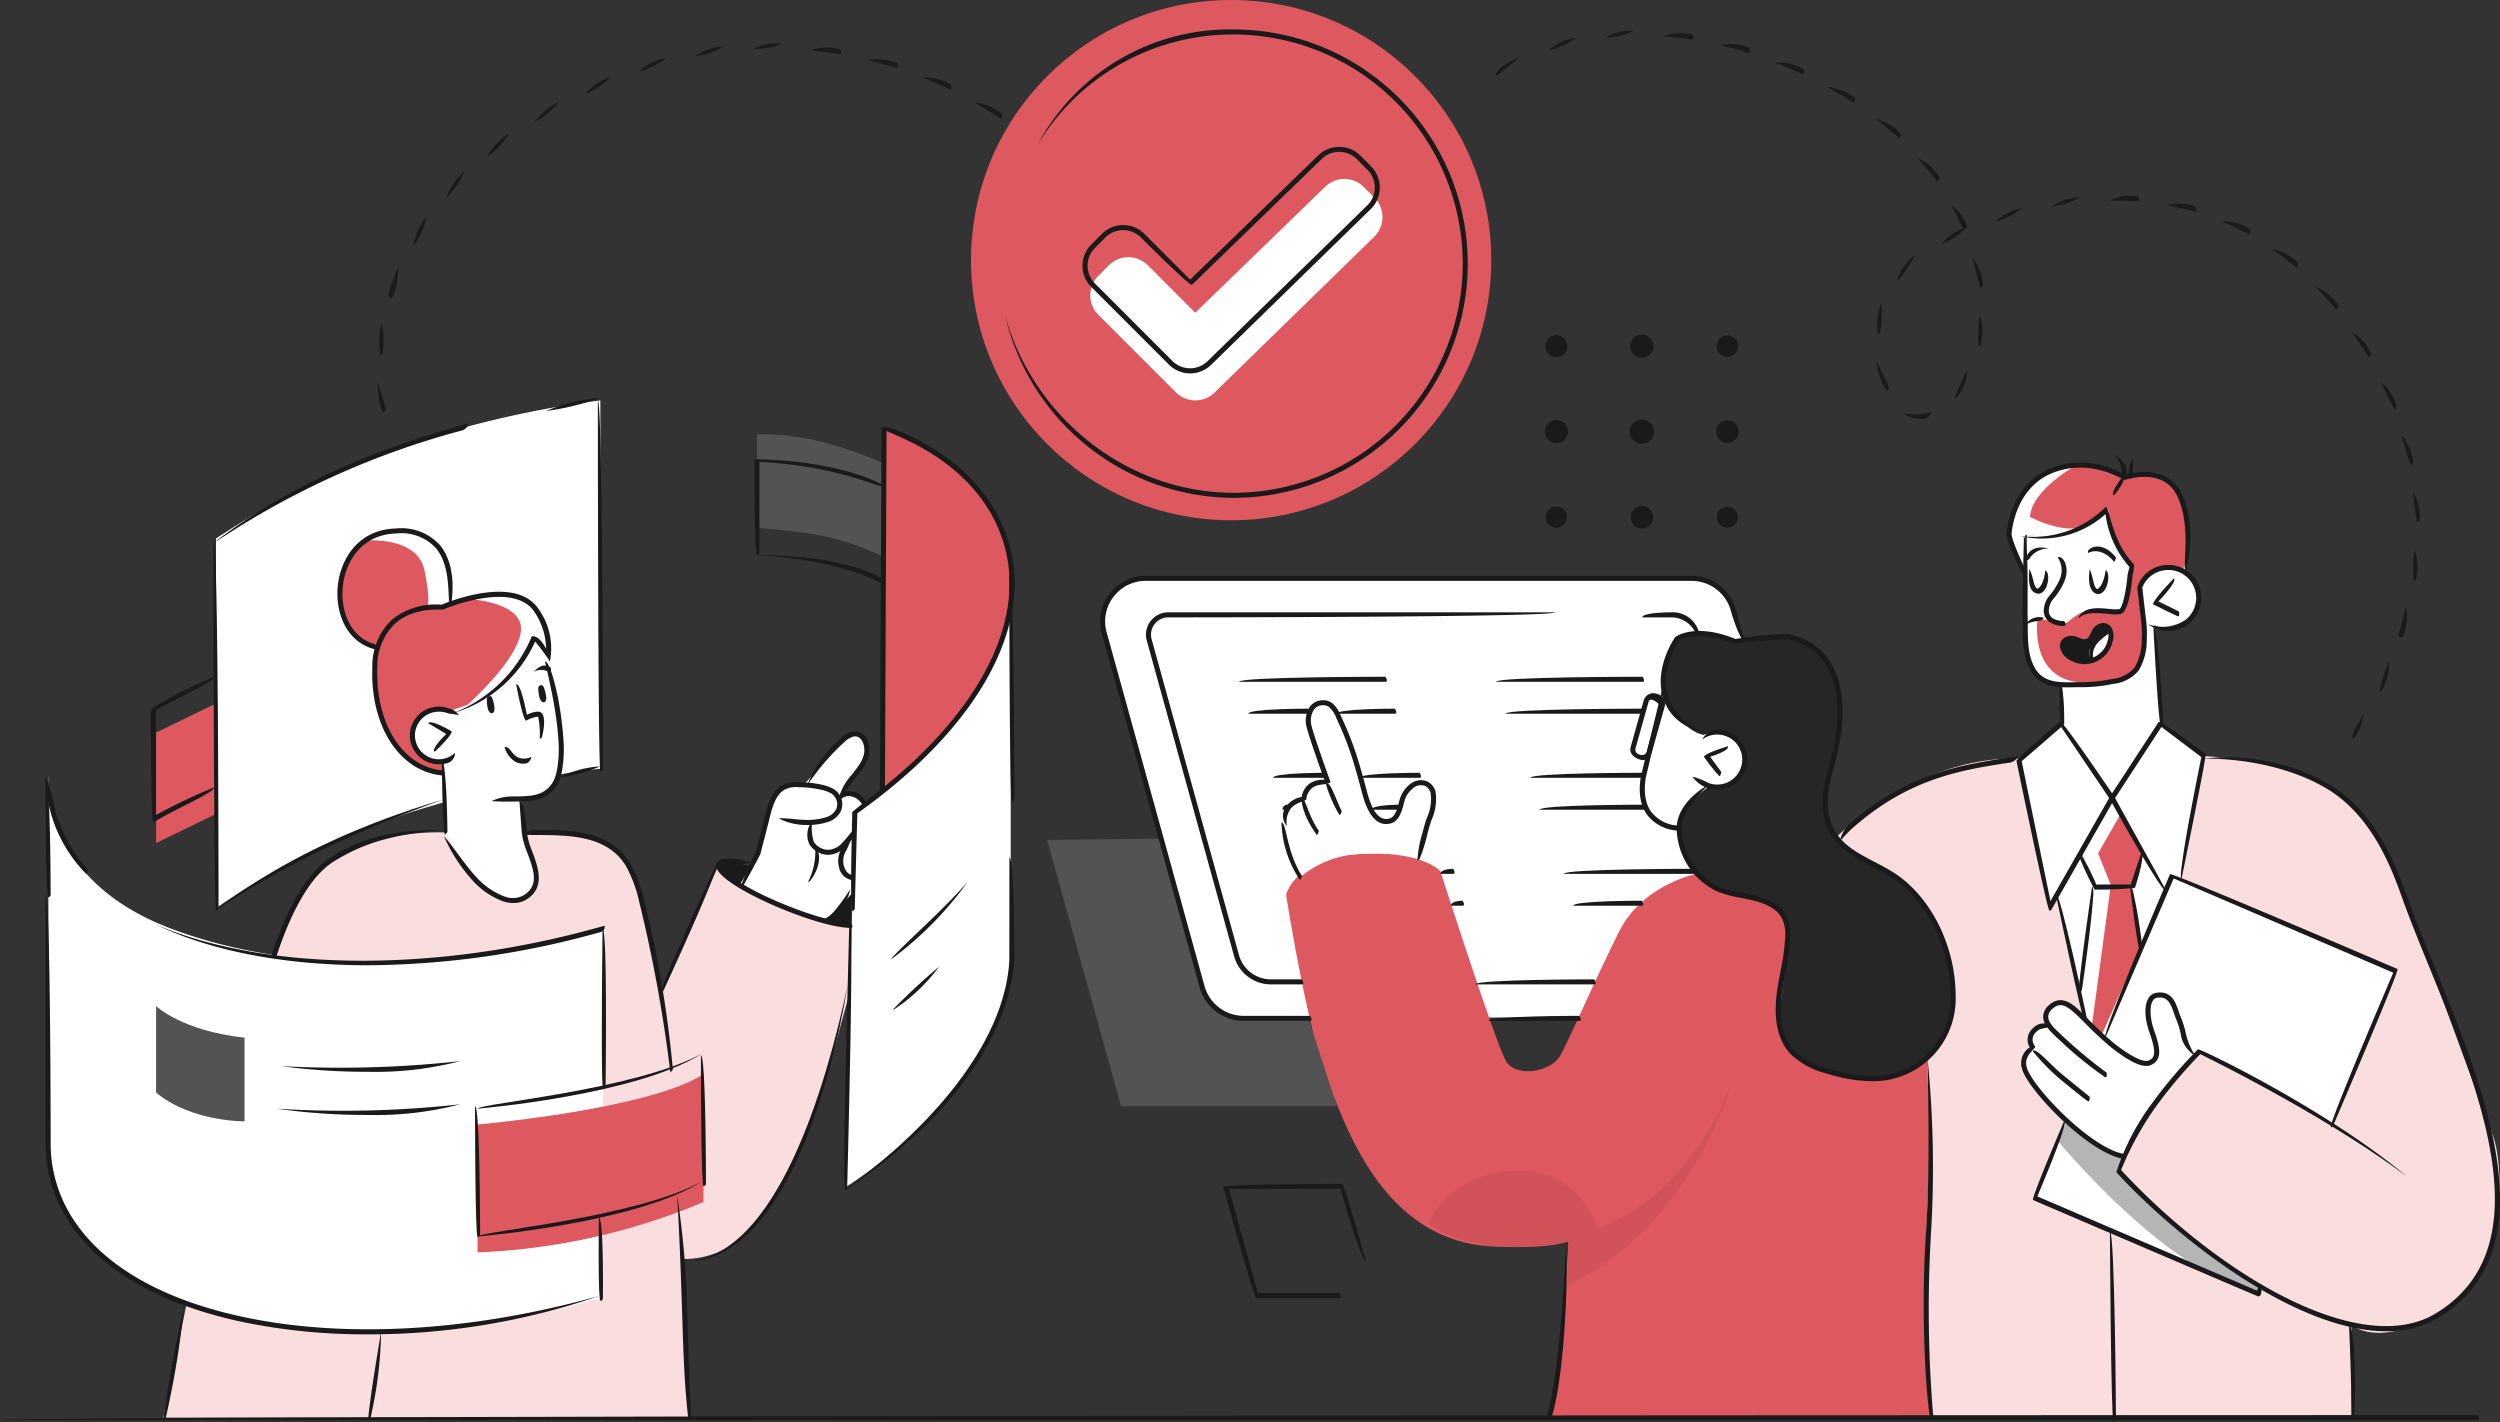 <svg xmlns="http://www.w3.org/2000/svg" width="308.602" height="175.564" viewBox="0 0 308.602 175.564"><rect x="0" y="0" width="308.602" height="175.564" fill="#333333" stroke="none"/><defs><style>.a{fill:#fff;}.b{fill:#de585f;}.c{fill:#f9dddf;}.d{fill:#1a1a1a;}.e{fill:#262626;}.f{fill:#535353;}.g{fill:#d15258;}.h{fill:#b5b5b5;}</style></defs><path class="a" d="M4011.958-248.243s-.958,3.507.131,4.078c0,0,1.368,1.6,1.244,2.672s-.143,2.538-1.373,3.033-2.609,1.3-4.121.434l.347,2.938.636,9.32,5.944,4.52-2.78,14.829-3.338,12.5s-4.333,5.67-4.519,5.871-4.921,2.709-4.921,2.709-8.561-9.633-8.913-10.184-2.81-7.727-2.81-7.979,3.649-17.823,3.649-17.823l4.128-3.551s1.063-.71,1.21-1.522a39.846,39.846,0,0,0,0-4.241,4.438,4.438,0,0,1-3.377-1.42c-1.258-1.533-1.233-5.9-1.233-5.9l.268-11.2,3.979-.038,2.808-.938,2.2-1.385.646-.556,1.74-1.054,4.843,1.054Z" transform="translate(-3741.921 315.18)"/><path class="b" d="M3996.15-229.564s7.272.336,8.846-1.464,1.131-6.182.866-7.315a23.085,23.085,0,0,1-.309-3.46s1.9-3.6,5.3-2a17.141,17.141,0,0,0,.266-7.012c-.739-3.2-3.033-5.648-7.351-4.26a12.722,12.722,0,0,0-6.8-1.557c-3.748.257-7.629,4.629-7.608,8.557,0,0,1.881,4.7,1.853,4.578s.141-4.634.141-4.634a10.6,10.6,0,0,0,4.8-.134,20.372,20.372,0,0,0,5.425-3.066s.31,5.088,3.038,7.1c0,0-.3.942-.323,1.135s-.179,4.082-1.1,4.4-3.938-.4-5.209.356-1.459,1.4-2.335,1.157a13.885,13.885,0,0,0-2.627-.5,2.576,2.576,0,0,0-1.687.529S3990.6-229.191,3996.15-229.564Z" transform="translate(-3741.353 314.112)"/><path class="c" d="M3972.975-219.083s9.7-10.023,22.554-9.728l3.757,18.472,1.083-1.9,3.234,15.5,2.3,2.3,8.57-19.971.836.358,3.085-15.066s7.524.34,12.876,2.521,8.952,6.063,13,17.532,8.29,22.865,9.771,26.8,1.739,17.378-6.363,21.878-11.086,1.457-11.086,1.457v11.479h-51.935Z" transform="translate(-3746.315 322.45)"/><path class="a" d="M3819.467-245.767v45.624a89.529,89.529,0,0,1,25.633-12.335c15.3-4.574,21.813-4.863,21.813-4.863v-45.477a124.328,124.328,0,0,0-24.965,5.861A99.76,99.76,0,0,0,3819.467-245.767Z" transform="translate(-3792.802 312.246)"/><path class="c" d="M3899.359-210.409s-10.388-1.137-16.413-7.223l-7.11,15.354s-2.126-10.015-2.677-12.447-.623-7.239-13.853-7.16l-10.436,0s-12.444-.465-16.683,6.535-4.415,10.542-4.415,10.542l-10.413,41.082-2.895,14.081H3879.3l-.7-19.583a10.989,10.989,0,0,0,9.259-4.847,56.846,56.846,0,0,0,7.774-15.393c1.137-3.613,3.6-12.807,3.6-12.807Z" transform="translate(-3794.317 324.638)"/><path class="a" d="M3982.389-238.352l-1.332-4.5-2.144-2.377-2.109-.7h-68.575l-1.858.56-2.269,2.267-.709,2.1.544,2.658,11.748,42.471.884,1.994,1.509,1.424,1.62.813,42.808-.152,27.372-16.067Z" transform="translate(-3767.387 317.359)"/><path class="a" d="M3975.463-240.455l-1.247-1.528-1.718-.517-62.471.013-1.609.83-.6,1.853,11.116,40.048,1.139,1.506,2.242,1.054h41.766s21.621-16.026,21.621-16.2S3975.463-240.455,3975.463-240.455Z" transform="translate(-3766.047 318.399)"/><path class="b" d="M3971.594-217.4s-6.7,1.3-9.621,7.134-6.1,13.179-7.246,15.273-5.469,2.8-6.715.747-8.106-23.446-8.106-23.446-2.213-2.607-10.1-2.139-8.948,5.042-8.948,5.042,2.533,16.278,5.073,22.792,7.371,20.677,21.5,20.639c0,0,6.057.287,8.289-.7,0,0-1.114,18.421-2.423,21.8h47.151s-.6-16.352-.576-21.314.764-13.527.3-18.667a52.22,52.22,0,0,1,0-9.3l-20.249-19.937Z" transform="translate(-3762.099 325.247)"/><g transform="translate(190.691 41.3)"><path class="d" d="M3946.78-266.288a1.359,1.359,0,0,0,1.358-1.359A1.359,1.359,0,0,0,3946.78-269a1.359,1.359,0,0,0-1.359,1.358A1.359,1.359,0,0,0,3946.78-266.288Z" transform="translate(-3945.351 269.073)"/><path class="d" d="M3954.9-266.2a1.429,1.429,0,0,0,1.428-1.429,1.427,1.427,0,0,0-1.428-1.427,1.427,1.427,0,0,0-1.429,1.427A1.429,1.429,0,0,0,3954.9-266.2Z" transform="translate(-3942.914 269.057)"/><path class="d" d="M3962.975-266.331a1.322,1.322,0,0,0,1.321-1.324,1.322,1.322,0,0,0-1.321-1.322,1.324,1.324,0,0,0-1.325,1.322A1.324,1.324,0,0,0,3962.975-266.331Z" transform="translate(-3940.436 269.081)"/><path class="d" d="M3946.8-258.1a1.428,1.428,0,0,0,1.427-1.429,1.427,1.427,0,0,0-1.427-1.428,1.429,1.429,0,0,0-1.429,1.428A1.429,1.429,0,0,0,3946.8-258.1Z" transform="translate(-3945.367 271.51)"/><path class="d" d="M3954.913-258.012a1.5,1.5,0,0,0,1.5-1.5,1.5,1.5,0,0,0-1.5-1.5,1.5,1.5,0,0,0-1.5,1.5A1.5,1.5,0,0,0,3954.913-258.012Z" transform="translate(-3942.93 271.494)"/><path class="d" d="M3962.991-258.144a1.393,1.393,0,0,0,1.393-1.393,1.393,1.393,0,0,0-1.393-1.393,1.393,1.393,0,0,0-1.394,1.393A1.394,1.394,0,0,0,3962.991-258.144Z" transform="translate(-3940.452 271.518)"/><circle class="d" cx="1.323" cy="1.323" r="1.323" transform="translate(0.106 21.214)"/><ellipse class="d" cx="1.393" cy="1.393" rx="1.393" ry="1.393" transform="translate(10.59 21.144)"/><path class="d" d="M3962.969-250.157a1.3,1.3,0,0,0,1.3-1.3,1.3,1.3,0,0,0-1.3-1.3,1.3,1.3,0,0,0-1.3,1.3A1.3,1.3,0,0,0,3962.969-250.157Z" transform="translate(-3940.43 273.993)"/></g><path class="a" d="M3937.2-215.218l1.527-5.05s1.235-3.339-.494-3.9-2.78,1.374-3.1,2.417-.727,2.772-2.836,1.893c0,0-1.156-.819-2-4.407a55.739,55.739,0,0,0-2.89-8.137s-.845-2.3-2.5-1.682-1.269,2.621-.764,4.139,1.794,5.666,1.794,5.666-2.67-.231-2.827,2.012c0,0-2.277.7-2.413,2.387a15.465,15.465,0,0,0,1.079,5.66c.451.935.847,1.609.847,1.609a12.428,12.428,0,0,1,6.356-2.806A37.487,37.487,0,0,1,3937.2-215.218Z" transform="translate(-3762.155 320.917)"/><path class="a" d="M3842.133-216.308l-.106-8.772s-2.708.861-3.916-2.526,4.487-4,5.059-3.712c0,0,3.6-1.688,5.076-2.6,2.762-1.7,4.908-6.469,4.908-6.469l1.675,2.389,1.49,8.771s.505,5.829-.818,7.219a5.029,5.029,0,0,1-3.884,1.609l.309,4.108s1.045,3.361,1.2,3.937.938,3.314-1.544,4.062-4.551-.779-5.781-2.255A60.4,60.4,0,0,1,3842.133-216.308Z" transform="translate(-3787.207 319.039)"/><path class="a" d="M3869.149-212.78l2.1-3.553s1.208-6.386,1.72-6.862a4.013,4.013,0,0,1,3.82-1.784,4.063,4.063,0,0,0,.591-.4c.071-.1,4.972-5.633,4.972-5.633a2.075,2.075,0,0,1,1.938.257c.848.688.619,2.052.182,2.817s-2.936,4.078-2.936,4.078,2.528.025,2.79,1.162l-1.043,1.1-.323,10.021s-2.468,3-3.689,3.225C3879.265-208.359,3871.321-210.654,3869.149-212.78Z" transform="translate(-3777.757 321.836)"/><path class="b" d="M3856.677-234.976a7.078,7.078,0,0,0-1.647-6.178c-2.558-3.008-10.566-.107-10.566-.107s1.14-3.52-.545-6.3a6.528,6.528,0,0,0-8.657-2.2c-3.307,1.658-4.531,5.928-3.88,8.854s2.664,4.7,4.532,4.777a17.317,17.317,0,0,0,.16,7.791c1.078,4.181,3.713,7.481,8.007,7.78l-.017-1.447s-3.229.486-3.741-2.271a3.416,3.416,0,0,1,2.309-4.062,10.077,10.077,0,0,1,2.122.1,17.679,17.679,0,0,0,3.8-1.5,17.648,17.648,0,0,0,4.344-3.694c.521-.7,2.332-3.73,2.332-3.73A6.778,6.778,0,0,1,3856.677-234.976Z" transform="translate(-3789.245 315.962)"/><path class="e" d="M3956.73-233.354s-.508-4.835,1.549-6.783a10.842,10.842,0,0,1,7.147.354,37.763,37.763,0,0,1,6.42-.616c1.7.193,5.637,2.723,6.168,6.007a20.5,20.5,0,0,1-.237,8.22c-.536,2.092-1.517,5.377-1.164,7.408a7.98,7.98,0,0,0,4.865,5.919,17.552,17.552,0,0,1,7.141,5.43c1.162,1.78,3.5,6.08,3.724,9.348s-.99,8.532-3.928,10.273a12.8,12.8,0,0,1-11.746.986c-4.741-1.926-5.7-4.37-5.808-5.963s1.423-9.509,1.146-11.242a5.447,5.447,0,0,0-4.787-4.232c-2.814-.336-7.115-1.333-7.9-5.052s-1.063-5.682-1.063-5.682Z" transform="translate(-3751.252 318.976)"/><path class="a" d="M3962.483-229.982a4.4,4.4,0,0,1,3.076-.042,3.572,3.572,0,0,1,1.762,4.286,3.506,3.506,0,0,1-4.126,2.06s-3.54,2.37-3.735,4.938c-.193.267-3.208.029-3.975-1.966a7.382,7.382,0,0,1-.559-4.29c.2-.984.327-2.225.327-2.225l-1.144-.237-.455-.817,1.811-6.037.611-.588,1.088.534.314-.49S3959.763-230.44,3962.483-229.982Z" transform="translate(-3752.166 320.701)"/><path class="a" d="M3880.285-212.78l-1.257,46.387s17.885-10.906,20.5-26.618V-237.9a18.207,18.207,0,0,0-2.578-12.525c-3.941-6.3-13.062-9.86-13.062-9.86l-.2,44.8Z" transform="translate(-3774.765 313.012)"/><path class="a" d="M3872.319-208.425l-.584,45.686s-17.556,5.064-32.2,4.067-24.617-4.655-30.025-9.954a19.392,19.392,0,0,1-5.847-11.359l-.1-47.349s-1.2,12.7,15.029,18.916,34.424,3.828,36.086,3.657C3857.859-205.087,3872.319-208.425,3872.319-208.425Z" transform="translate(-3797.624 322.992)"/><path class="b" d="M3844.248-192.76s21.419-1.9,27.882-6.239v15.81a79.728,79.728,0,0,1-27.882,6.211Z" transform="translate(-3785.298 331.572)"/><path class="d" d="M3869.768-216.449l1.25-2.121s-3.553-.9-3.886-.2S3869.768-216.449,3869.768-216.449Z" transform="translate(-3778.375 325.505)"/><path class="d" d="M3880.385-215.988s-2.311,2.835-3.263,3.038a16.5,16.5,0,0,0,3.263.619Z" transform="translate(-3775.343 326.428)"/><path class="a" d="M4028.36-187.036l7.982-18.986L4008.8-217.834l-17.081,39.773,27.3,11.914.753-.865s-10.087-6.087-12.45-9.079a35.865,35.865,0,0,0-5.207-5.239,33.261,33.261,0,0,1,4.931-8.664,61.769,61.769,0,0,1,5.318-6.1Z" transform="translate(-3740.64 325.869)"/><path class="b" d="M4003.948-217.974c-.147.107-1.334,3.613-1.334,3.613l.912,7.8-4.763,10.774-2.105-2.155-.747-3.576,1.944-12.525-1.8-4.246,3.871-6.859Z" transform="translate(-3739.37 323.653)"/><path class="d" d="M3997.875-237.134a3.333,3.333,0,0,1,.83-2.5,4.315,4.315,0,0,1,1.7-.956s-.36-.887-1.127-.831-.689,1.394-1.694,1.649-1.673-.473-2.422-.02-1.024.551-.669,1.162a2.9,2.9,0,0,0,2.106,1.579C3997.642-236.98,3997.875-237.134,3997.875-237.134Z" transform="translate(-3739.846 318.724)"/><circle class="b" cx="32.111" cy="32.111" r="32.111" transform="translate(119.863 0)"/><path class="a" d="M3909.41-273.149a3.4,3.4,0,0,0-4.806,0l-1.311,1.311a3.394,3.394,0,0,0,0,4.8l9.574,9.576a3.4,3.4,0,0,0,4.806,0l19.709-19.23a3.4,3.4,0,0,0,0-4.8l-1.311-1.312a3.4,3.4,0,0,0-4.806,0l-16,15.518Z" transform="translate(-3767.719 305.892)"/><path class="b" d="M3821.373-234.175v13.639l-7.584,3.682v-13.64Z" transform="translate(-3794.521 320.92)"/><path class="f" d="M3886.233-256.072v11.546a32.665,32.665,0,0,0-8.448-2.744c-4.083-.575-7.069-.8-7.069-.8v-11.546a33.039,33.039,0,0,1,9.069,1.217A53.048,53.048,0,0,1,3886.233-256.072Z" transform="translate(-3777.282 313.215)"/><path class="b" d="M3882.8-260.289l-.2,44.8s6.956-4.847,10.421-10.36,5.22-10.4,5.416-12.051.671-7.917-2.03-11.586S3892.585-255.5,3882.8-260.289Z" transform="translate(-3773.681 313.012)"/><path class="g" d="M3967.94-198.549s-4.691,17.956-20.444,25.517l.15-5.489s6.927-2.3,11.31-6.2A34.835,34.835,0,0,0,3967.94-198.549Z" transform="translate(-3754.031 331.709)"/><path class="h" d="M3999.991-197.783s-1.676.287-3.372.616l-2.617,6.1s9.526,11.547,18.813,16.448l5.506,2.4.753-.865s-10.086-6.087-12.45-9.079a35.851,35.851,0,0,0-5.207-5.239,31.406,31.406,0,0,1,2.7-5.45Z" transform="translate(-3739.948 331.941)"/><path class="a" d="M4011.717-198.8s-1.136-2.65-1.453-3.674-.985-4.1-2.441-3.938-2.008,1.575-1.614,3.033,1.653,4.8.2,5.12-3.775-1.2-5.412-2.649-5.729-4.655-5.729-4.655-1.3.49-1.619,1.2a2.171,2.171,0,0,0,.262,1.672,1.64,1.64,0,0,0-1.646.374c-.585.711-.824,1.945-.448,2.372,0,0-1.956,1.378-.692,3.128a32.477,32.477,0,0,0,5.361,6.041c2.284,1.89,3.865,3.535,6.677,4.208,0,0,2.38-4.681,3.6-6.375S4011.717-198.8,4011.717-198.8Z" transform="translate(-3740.949 329.327)"/><path class="f" d="M3912.288-221.3l4.967,17.954.884,1.994,2.113,1.728,1.016.51,9.19-.032,3.515,10.887h-26.628l-9.131-32.881Z" transform="translate(-3768.956 324.82)"/><path class="a" d="M3840.909-245.521c.887,4.431.237,4.608.237,4.608h1.832l.756-.387c.12-.4,1.021-3.657-.558-6.263a6.528,6.528,0,0,0-8.657-2.2,6.364,6.364,0,0,0-.849.522C3834.846-249.316,3840.133-249.4,3840.909-245.521Z" transform="translate(-3788.501 315.962)"/><path class="a" d="M3843.45-243.881c1.368.1,6.621.709,6.442,3.819-.207,3.568-6.561,9.2-6.581,9.216a14.536,14.536,0,0,0,1.578-.749,17.65,17.65,0,0,0,4.344-3.694c.521-.7,2.332-3.73,2.332-3.73a6.766,6.766,0,0,1,1.448,2.177,7.079,7.079,0,0,0-1.647-6.178C3849.765-244.9,3846.023-244.469,3843.45-243.881Z" transform="translate(-3785.581 317.828)"/><path class="a" d="M3999.611-240.788s-3.68,1.35-2.384,3.32a3.184,3.184,0,0,0,1.75-1.044A3.8,3.8,0,0,0,3999.611-240.788Z" transform="translate(-3739.055 318.917)"/><path class="a" d="M3991.354-248.129a10.6,10.6,0,0,0,4.8-.134,10.577,10.577,0,0,0,1.863-.771c-2.256.723-6.091-1.274-6.091-1.274.258-3.2,5.057-6,5.679-6.345-.207,0-.417.009-.632.023-3.748.257-7.629,4.629-7.608,8.557,0,0,1.881,4.7,1.853,4.578S3991.354-248.129,3991.354-248.129Z" transform="translate(-3741.353 314.113)"/><path class="a" d="M3999.076-234.289c-7.873.5-6.656-7.8-6.656-7.8s-.356.053-.834.138a2.7,2.7,0,0,0-.709.386s-.727,7.962,4.823,7.589a34.137,34.137,0,0,0,5.53-.236A6.121,6.121,0,0,0,3999.076-234.289Z" transform="translate(-3740.903 318.524)"/><path class="a" d="M4001.056-223.076l-2.733,4.763,1.573,3.913-2.341,17.386-.595-.544-.934-3.962,1.87-12.644-1.552-4.149,3.713-6.843Z" transform="translate(-3739.335 323.652)"/><path class="g" d="M3955.424-182.392s-2.176-7.82-10.446-7.435-10.692,6.527-10.692,6.527,3.87,2.9,10.84,2.9S3955.424-182.392,3955.424-182.392Z" transform="translate(-3758.031 334.346)"/><g transform="translate(91.392 90.271)"><g transform="translate(0 6.276)"><path class="d" d="M3869.149-213.555a25.937,25.937,0,0,1,1.887-4.41l1.037-4.04c.042-.193.089-.4.141-.6.343-1.351.808-2.856,2-3.61a3.9,3.9,0,0,1,2.129-.436,13.933,13.933,0,0,1,2.8.307,5.2,5.2,0,0,1,1.312.434,2.2,2.2,0,0,1,1.127,2.78,2.655,2.655,0,0,1-1.579,1.381,8.041,8.041,0,0,1-2.488.387,7.565,7.565,0,0,1-3.648-.814c1.229-.064,2.324.192,3.46.192a7.765,7.765,0,0,0,2.459-.349,2.086,2.086,0,0,0,1.225-1.044,1.585,1.585,0,0,0-.845-1.98,4.556,4.556,0,0,0-1.154-.377,13.348,13.348,0,0,0-2.676-.293,3.026,3.026,0,0,0-1.794.341c-1,.629-1.415,2-1.728,3.235-.051.2-.1.393-.141.591l-1.065,4.12c-.091.19-1.628,3.1-2.2,4.035A.311.311,0,0,1,3869.149-213.555Z" transform="translate(-3869.149 226.651)"/></g><g transform="translate(12.07 12.565)"><path class="d" d="M3880.251-216a1.959,1.959,0,0,1-1.726-1.578,3.063,3.063,0,0,1,.187-2.115,7.879,7.879,0,0,1,1.415-2.128,6.6,6.6,0,0,1-.843,2.374,2.44,2.44,0,0,0-.162,1.682c.227.728.586,1.08,1.164,1.143C3880.543-216.123,3880.408-216,3880.251-216Z" transform="translate(-3878.413 221.824)"/></g><g transform="translate(8.235)"><path class="d" d="M3879.4-223.267a7.032,7.032,0,0,1,1.516-2.758c1.068-1.335,1.9-2.376,1.54-3.765-.148-.575-.577-1.188-1.277-1.024a2.581,2.581,0,0,0-1.061.636,28.915,28.915,0,0,0-4.648,5.422,14.275,14.275,0,0,1,4.242-5.9,3.192,3.192,0,0,1,1.328-.769,1.728,1.728,0,0,1,2.022,1.475c.435,1.691-.579,2.959-1.471,4.078-.776.977-1.364,1.725-1.944,2.478A.307.307,0,0,1,3879.4-223.267Z" transform="translate(-3875.47 231.468)"/></g><g transform="translate(12.366 7.393)"><path class="d" d="M3881.5-223.861c-.478-.784-.821-1.1-1.408-1.248a1.327,1.327,0,0,0-1.448.37c-.082-.975.685-1.2,1.6-.973a2.027,2.027,0,0,1,1.555,1.444C3881.566-223.866,3881.533-223.861,3881.5-223.861Z" transform="translate(-3878.64 225.794)"/></g><g transform="translate(8.259 11.042)"><path class="d" d="M3878.156-218.785a2.78,2.78,0,0,1-2.4-1.292,2.73,2.73,0,0,1,.37-2.916,5.393,5.393,0,0,0,.176,2.613,2.137,2.137,0,0,0,1.855.971,2.4,2.4,0,0,0,1.584-.795,11.707,11.707,0,0,0,.811-.915c.154-.189.314-.383.5-.6.285.62.129.809-.021.993a12.372,12.372,0,0,1-.854.96,2.993,2.993,0,0,1-2,.977Z" transform="translate(-3875.489 222.993)"/></g><g transform="translate(8.353 14.6)"><path class="d" d="M3875.56-216.264a8.319,8.319,0,0,0,.9-4c.631.027.8,2.044-.658,3.881A.314.314,0,0,1,3875.56-216.264Z" transform="translate(-3875.56 220.262)"/></g></g><g transform="translate(261.24 93.491)"><path class="d" d="M4032.806-158.154c-10.919,0-25.378-11.052-33.287-19.628a29.37,29.37,0,0,1,4.625-8.808,57.907,57.907,0,0,1,5.456-6.377c.5.02,16,7.487,25.841,15.764-9.582-7.244-23.732-14.266-25.564-15.162a60.244,60.244,0,0,0-5.232,6.149,38.391,38.391,0,0,0-4.536,8.156c11.9,12.83,29.5,23.374,38.863,17.687,13.31-8.079,5.473-27.3-.821-42.743-1.1-2.69-2.133-5.232-3.011-7.6q-.14-.379-.3-.834c-1.269-3.531-3.629-10.1-9.222-13.512-3.948-2.408-9.508-3.787-15.258-3.787a25.443,25.443,0,0,1,15.583,3.254c5.779,3.522,8.188,10.23,9.483,13.833l.3.829c.875,2.358,1.91,4.893,3,7.58,6.385,15.664,14.331,35.157.564,43.512A12.267,12.267,0,0,1,4032.806-158.154Z" transform="translate(-3999.518 228.997)"/></g><g transform="translate(249.494 122.512)"><g transform="translate(0 3.816)"><path class="d" d="M4003.217-187.046c-4.375-.675-11.827-8.463-12.6-11.1a2.319,2.319,0,0,1,.943-2.692,1.834,1.834,0,0,1,.312-2.279,2.188,2.188,0,0,1,.8-.569,1.9,1.9,0,0,1,1.668.218,11.433,11.433,0,0,1-1.44.362,1.608,1.608,0,0,0-.579.416,1.22,1.22,0,0,0-.07,1.75c-.167.513-1.479,1.122-1.042,2.619.724,2.465,8,10.027,12.051,10.656C4003.5-187.156,4003.369-187.046,4003.217-187.046Z" transform="translate(-3990.502 203.793)"/></g><g transform="translate(2.714)"><path class="d" d="M4000.259-196.242a47.3,47.3,0,0,1-5.625-4.578c-1.083-1-2.048-1.887-2.049-2.905a1.931,1.931,0,0,1,.706-1.423c1.581-1.46,3.084-.018,3.977.844.183.173.448.442.768.76a44.941,44.941,0,0,0,3.383,3.166c.812.619,3.278,2.492,4.25,2.034.7-.334.917-.972.055-3.393-.623-1.741-.679-3.37-.152-4.256a1.368,1.368,0,0,1,.981-.691c1.892-.291,2.37,1.153,2.767,2.311.091.267.179.526.282.761a11.607,11.607,0,0,1,.552,1.739,7.981,7.981,0,0,0,1.242,2.98,3.76,3.76,0,0,1-1.845-2.822,11.174,11.174,0,0,0-.52-1.647c-.11-.249-.206-.525-.3-.808-.448-1.316-.844-2.094-2.08-1.9a.745.745,0,0,0-.543.393c-.421.707-.339,2.206.206,3.727.767,2.161.952,3.535-.378,4.165-1.171.554-3.128-.753-4.893-2.1a44.625,44.625,0,0,1-3.446-3.221c-.315-.314-.58-.578-.759-.75-1.308-1.26-2.147-1.73-3.122-.836a1.322,1.322,0,0,0-.505.964c0,.745.849,1.523,1.466,2.09a57.823,57.823,0,0,0,5.752,4.819C4000.465-196.294,4000.363-196.242,4000.259-196.242Z" transform="translate(-3992.585 206.722)"/></g><g transform="translate(1.423 7.161)"><path class="d" d="M3998.446-194.948c-.2-.069-1.818-1.378-3.628-2.864a28.811,28.811,0,0,1-3.223-3.326c.354-.552,2.149,1.643,3.618,2.844,1.811,1.483,3.427,2.791,3.43,2.792C3998.626-194.987,3998.537-194.948,3998.446-194.948Z" transform="translate(-3991.594 201.225)"/></g></g><g transform="translate(88.417 105.969)"><path class="d" d="M3883.49-210.847c-1.725,0-4.742-.819-8.282-2.246-3.149-1.268-8.935-4.087-8.294-5.68.277-.688,1.1-.657,1.58-.64a7.347,7.347,0,0,1,2.6.535,7.18,7.18,0,0,1-2.583.09c-.5-.021-.914-.012-1.018.246-.2.487,2.43,2.649,7.947,4.87,3.419,1.377,6.425,2.2,8.049,2.2C3883.8-210.987,3883.663-210.847,3883.49-210.847Z" transform="translate(-3866.865 219.42)"/></g><g transform="translate(158.188 86.429)"><g transform="translate(0.186)"><path class="d" d="M3937.154-214.667a14.1,14.1,0,0,1,.591-3.251c.188-.715.366-1.389.53-1.851a5.694,5.694,0,0,0,.515-3.192,1.371,1.371,0,0,0-.667-.852,1.429,1.429,0,0,0-1.359.154,3.176,3.176,0,0,0-1.027,1.206,4.257,4.257,0,0,0-.271.833c-.24.915-.567,2.169-1.657,2.43-1.573.373-2.737-.9-3.489-3.777-.306-1.191-.593-2.223-.87-3.158a39.3,39.3,0,0,0-2.3-6.067,3.41,3.41,0,0,0-.908-1.378,1.249,1.249,0,0,0-.815-.219,1.34,1.34,0,0,0-1.052.554,2.515,2.515,0,0,0-.281,2.025c.382,1.53,2.317,6.846,2.335,6.9-.377.406-1.417.151-2.185.668a2.036,2.036,0,0,0-.8,1.492c-.3.27-1.273.347-1.9,1.09a2.822,2.822,0,0,0-.507,2.191,1.957,1.957,0,0,1,.035-2.6,3.111,3.111,0,0,1,1.792-1,2.52,2.52,0,0,1,1.037-1.691,2.875,2.875,0,0,1,1.765-.421c-.49-1.365-1.853-5.176-2.178-6.476a3.131,3.131,0,0,1,.383-2.544,1.966,1.966,0,0,1,1.519-.806,1.849,1.849,0,0,1,1.222.337,3.488,3.488,0,0,1,1.011,1.419,40.771,40.771,0,0,1,2.425,6.351c.281.942.569,1.983.881,3.18.643,2.488,1.554,3.617,2.738,3.326.726-.172.988-1.176,1.2-1.982a4.514,4.514,0,0,1,.327-.977,3.77,3.77,0,0,1,1.236-1.428,2.038,2.038,0,0,1,1.97-.189,1.968,1.968,0,0,1,.99,1.238,6.189,6.189,0,0,1-.513,3.549c-.167.465-.341,1.127-.526,1.828a19.437,19.437,0,0,1-.913,2.914A.316.316,0,0,1,3937.154-214.667Z" transform="translate(-3920.562 234.417)"/></g><g transform="translate(2.46 12.116)"><path class="d" d="M3924.2-220.6c-1.917-2.646-1.9-4.44-1.9-4.514.623.027.616,1.7,2.156,4.03C3924.322-220.621,3924.263-220.6,3924.2-220.6Z" transform="translate(-3922.307 225.118)"/></g><g transform="translate(5.45 10.254)"><path class="d" d="M3926.314-222.609a17.18,17.18,0,0,1-1.712-3.935c.622-.064.778.786,1.995,3.5C3926.4-222.616,3926.356-222.609,3926.314-222.609Z" transform="translate(-3924.602 226.547)"/></g><g transform="translate(0 15.081)"><path class="d" d="M3922.687-215.731a13.472,13.472,0,0,1-2.268-7.111c.623.039.623,3.653,2.53,6.63C3922.8-215.747,3922.745-215.731,3922.687-215.731Z" transform="translate(-3920.419 222.842)"/></g></g><g transform="translate(254.286 76.909)"><path class="d" d="M3997.211-236.655a3.5,3.5,0,0,1-1.849-.526,2.284,2.284,0,0,1-1.175-1.553,1.219,1.219,0,0,1,.471-1.13,1.762,1.762,0,0,1,1.695-.117c.783.317.868.281,1.068.2s.288-.113.645-.876a1.762,1.762,0,0,1,1.322-1.067,1.243,1.243,0,0,1,1.114.508,2.175,2.175,0,0,1,.155,1.853,3.627,3.627,0,0,1-2.11,2.448A3.625,3.625,0,0,1,3997.211-236.655Zm-1.645-2.862a.893.893,0,0,0-.535.155.593.593,0,0,0-.222.573,1.715,1.715,0,0,0,.879,1.076,2.92,2.92,0,0,0,2.629.221,3,3,0,0,0,1.739-2.035,1.64,1.64,0,0,0-.047-1.3.588.588,0,0,0-.554-.27,1.162,1.162,0,0,0-.827.711c-.421.9-.6,1.044-.979,1.191s-.606.171-1.531-.206A1.5,1.5,0,0,0,3995.566-239.517Z" transform="translate(-3994.181 241.725)"/><g transform="translate(3.62 0.918)"><path class="d" d="M3997.175-236.967c-.89-2.555,1.181-3.747,2.356-4.053.043.633-2.636,1.367-2.052,3.664C3997.228-236.971,3997.2-236.967,3997.175-236.967Z" transform="translate(-3996.959 241.02)"/></g></g><g transform="translate(250.456 70.234)"><path class="d" d="M3992.37-243.792c-.542-.072-1.049-.414-1.12-1.705a7.462,7.462,0,0,1,.058-1.351c.485.991.523,2.357,1.023,2.429.619-.384.864-1.575.924-2.251.6.262.424,2.087-.326,2.676A.888.888,0,0,1,3992.37-243.792Z" transform="translate(-3991.24 246.848)"/></g><g transform="translate(257.868 70.26)"><path class="d" d="M3998.023-243.746c-1.457-.241-1.055-2.793-1.006-3.082.463,1,.466,2.369.963,2.455.629-.375.915-1.618,1-2.327.594.284.356,2.186-.418,2.766A.883.883,0,0,1,3998.023-243.746Z" transform="translate(-3996.93 246.828)"/></g><g transform="translate(60.666 81.641)"><path class="d" d="M3847.424-220.781c-.587,0-1.218-.013-1.859-.059a6.091,6.091,0,0,1,2.887-.576c1.735-.031,3.068-.055,4.088-1.016a3.5,3.5,0,0,0,.78-1.094,6.716,6.716,0,0,0,.434-1.833,14.235,14.235,0,0,0,.115-2.324,37.485,37.485,0,0,0-.453-4.31c-.3-2.075-1.231-6.059-1.242-6.1.646.022,1.554,3.908,1.808,5.661a40.452,40.452,0,0,1,.51,4.732,14.548,14.548,0,0,1-.12,2.427,7.229,7.229,0,0,1-.485,2.006,4.121,4.121,0,0,1-.92,1.288c-1.2,1.127-2.712,1.154-4.178,1.18C3848.14-220.785,3847.791-220.781,3847.424-220.781Z" transform="translate(-3845.565 238.093)"/></g><path class="d" d="M3845.386-234.788c.242-.07.421.014.607.894.207.982-.029,1.19-.252,1.21s-.487-.259-.566-.968S3845.07-234.7,3845.386-234.788Z" transform="translate(-3785.032 320.729)"/><path class="d" d="M3850.247-235.82c.24-.078.422,0,.637.874.24.975.012,1.188-.211,1.217s-.494-.241-.6-.948S3849.935-235.715,3850.247-235.82Z" transform="translate(-3783.556 320.415)"/><g transform="translate(65.902 82.153)"><path class="d" d="M3851.518-236.844a1.876,1.876,0,0,0-1.934-.085c.969-1.06,1.6-.821,2.1-.487C3851.718-236.9,3851.619-236.844,3851.518-236.844Z" transform="translate(-3849.584 237.7)"/></g><g transform="translate(50.592 87.222)"><path class="d" d="M3841.4-226.686a3.573,3.573,0,0,1-3.481-2.8,3.544,3.544,0,0,1,.485-2.683,3.533,3.533,0,0,1,2.241-1.554,3.536,3.536,0,0,1,2.026.152,1.892,1.892,0,0,1,1.2.805c-.939-.16-1.265-.186-1.269-.186a3.182,3.182,0,0,0-1.821-.162,2.911,2.911,0,0,0-1.849,1.282,2.906,2.906,0,0,0-.4,2.211,2.947,2.947,0,0,0,3.5,2.247,2.948,2.948,0,0,0,1.387-.731,1.358,1.358,0,0,1-1.257,1.339A3.577,3.577,0,0,1,3841.4-226.686Z" transform="translate(-3837.832 233.809)"/></g><g transform="translate(52.849 89.16)"><path class="d" d="M3840.3-228.719c-.213-.537,1.5-2.158,1.5-2.158l-2.23-1.333c.317-.534,2.9,1.008,2.9,1.008.055.492-1.957,2.4-1.957,2.4A.3.3,0,0,1,3840.3-228.719Z" transform="translate(-3839.565 232.321)"/></g><g transform="translate(54.784 98.653)"><path class="d" d="M3849.629-212.218a4.135,4.135,0,0,1-1.281-.214,9.693,9.693,0,0,1-3.924-2.771,20.218,20.218,0,0,1-3.374-5.3c1.468,1.751,2.568,3.481,3.836,4.887a9.139,9.139,0,0,0,3.657,2.594,2.827,2.827,0,0,0,2.312-.124c2.013-1.18,1.3-3.133.533-5.2a10.125,10.125,0,0,1-.715-2.564s-.013-.163-.309-4.12c.621-.046.922,3.972.932,4.067a9.707,9.707,0,0,0,.676,2.4c.74,2.009,1.66,4.512-.8,5.954A3.04,3.04,0,0,1,3849.629-212.218Z" transform="translate(-3841.05 225.035)"/></g><g transform="translate(54.535 93.961)"><path class="d" d="M3841.25-219.555c-.312-.307-.391-9.081-.391-9.081.622-.007.7,8.767.7,8.767Z" transform="translate(-3840.859 228.636)"/></g><g transform="translate(83.575 147.456)"><path class="d" d="M3864.556-159.731c-.484-4.1-.6-7.872-.724-11.521-.168-5.3-.343-10.776-.683-16.324a115.554,115.554,0,0,1,1.308,16.3c.116,3.648.235,7.42.41,11.215A3.671,3.671,0,0,1,3864.556-159.731Z" transform="translate(-3863.149 187.576)"/></g><g transform="translate(64.713 102.448)"><path class="d" d="M3866.708-192.183a178.2,178.2,0,0,0-3.829-21,17.043,17.043,0,0,0-1.593-4.379c-2.273-3.9-7.012-3.919-11.194-3.935-.483,0-.958-.005-1.42-.012a1.494,1.494,0,0,1,1.424-.614c4.35.017,9.278.038,11.728,4.247a17.582,17.582,0,0,1,1.661,4.536,135.536,135.536,0,0,1,3.533,20.814C3866.726-192.184,3866.718-192.183,3866.708-192.183Z" transform="translate(-3848.671 222.122)"/></g><g transform="translate(63.712 84.451)"><path class="d" d="M3850.81-229.219a9.882,9.882,0,0,0-.19-2.7,3.5,3.5,0,0,0-1.483.5c-.451-.22-1.234-4.512-1.234-4.512.614-.112,1.322,3.773,1.322,3.773.606-.281,1.391-.547,1.775-.257.615.476.284,2.225.114,2.956A.313.313,0,0,1,3850.81-229.219Z" transform="translate(-3847.903 235.936)"/></g><g transform="translate(33.555 102.438)"><path class="d" d="M3825.066-206.391c-.262-.069-.35-.246-.3-.41,2.065-6.234,4.556-10.277,7.4-12.015,3.359-2.047,6.8-3.314,13.578-3.314-6.63.624-9.986,1.857-13.252,3.847-2.72,1.658-5.123,5.588-7.139,11.679A.313.313,0,0,1,3825.066-206.391Z" transform="translate(-3824.756 222.13)"/></g><g transform="translate(20.148 161.104)"><path class="d" d="M3814.465-162.9c.683-5.207,1.656-9.859,2.589-14.2a111.322,111.322,0,0,1-2.284,13.947A.311.311,0,0,1,3814.465-162.9Z" transform="translate(-3814.465 177.1)"/></g><g transform="translate(45.423 164.343)"><path class="d" d="M3833.865-163.656c.4-3.789,1.016-7.151,1.616-10.958a49.724,49.724,0,0,1-1.31,10.709A.312.312,0,0,1,3833.865-163.656Z" transform="translate(-3833.865 174.614)"/></g><g transform="translate(45.949 73.047)"><path class="d" d="M3842.873-222.019c-5.26-.5-8.86-6.113-8.59-13.344a7.846,7.846,0,0,1,2.5-5.959,8.641,8.641,0,0,1,6.041-1.767c.943-.4,9.2-3.722,12.008.577a8.326,8.326,0,0,1,1.367,6.428,25.355,25.355,0,0,0-1.821-2.458,16.028,16.028,0,0,1-10.2,8.855,17.173,17.173,0,0,0,9.788-9.5c.528-.111,1.234.451,1.766,1.543a8.386,8.386,0,0,0-1.423-4.527c-2.629-4.026-11.229-.35-11.314-.314-.194.022-3.5-.34-5.812,1.64a7.264,7.264,0,0,0-2.281,5.506c-.258,6.889,3.106,12.23,8,12.7C3843.168-222.138,3843.032-222.019,3842.873-222.019Z" transform="translate(-3834.269 244.689)"/></g><g transform="translate(227.152 93.331)"><path class="d" d="M3973.354-218.772a3.927,3.927,0,0,1,1.51-2.267c6.936-5.967,13.374-6.967,19.052-7.853.489-.076.974-.151,1.449-.228a1.555,1.555,0,0,1-1.354.846c-5.6.872-11.94,1.859-18.741,7.708a12.2,12.2,0,0,0-1.673,1.678A.315.315,0,0,1,3973.354-218.772Z" transform="translate(-3973.354 229.12)"/></g><g transform="translate(248.91 89.046)"><path class="d" d="M3994.117-209.034c-.305-.249-4.064-18.505-4.064-18.505.1-.3,5.382-4.87,5.382-4.87.461.061,6.423,8.887,6.423,8.887l5.755-8.82c.449-.078,5.8,3.966,5.8,3.966.115.31-2.971,15.377-2.971,15.377-.61-.125,2.437-15,2.437-15l-4.926-3.723-5.725,8.777,6.373,11.55c-.546.3-6.741-10.926-6.741-10.926l-7.47,13.13A.309.309,0,0,1,3994.117-209.034Zm-3.415-18.452,3.553,17.266,7.242-12.726-5.92-8.763Z" transform="translate(-3990.053 232.409)"/></g><g transform="translate(256.539 105.39)"><path class="d" d="M3997.93-215.445a42.891,42.891,0,0,1-2.021-4.349c.575-.24,2.228,3.725,2.228,3.725l4.255-.008,1.26-3.787c.593.2-.74,4.2-.74,4.2a41.37,41.37,0,0,1-4.982.223Z" transform="translate(-3995.909 219.864)"/></g><g transform="translate(265.812 77.314)"><path class="d" d="M4003.944-229.134c-.312-.3-.917-12.28-.917-12.28.622-.031,1.227,11.952,1.227,11.952A3.156,3.156,0,0,1,4003.944-229.134Z" transform="translate(-4003.027 241.414)"/></g><g transform="translate(254.239 84.533)"><path class="d" d="M3994.4-230.812c-.311-.317-.252-5.061-.252-5.061.622.008.563,4.754.563,4.754A.313.313,0,0,1,3994.4-230.812Z" transform="translate(-3994.143 235.873)"/></g><g transform="translate(256.655 109.452)"><path class="d" d="M3996.033-203.754c-.309-.357,1.562-12.992,1.562-12.992.617.091-1.254,12.726-1.254,12.726A.313.313,0,0,1,3996.033-203.754Z" transform="translate(-3995.999 216.746)"/></g><g transform="translate(262.937 109.526)"><path class="d" d="M4002.076-208.632c-.308-.274-1.255-8.057-1.255-8.057.618-.077,1.564,7.708,1.564,7.708C4002.1-208.632,4002.088-208.632,4002.076-208.632Z" transform="translate(-4000.82 216.689)"/></g><g transform="translate(253.749 110.272)"><path class="d" d="M3997.308-200.369c-.3-.248-3.54-15.747-3.54-15.747.609-.128,3.843,15.373,3.843,15.373C3997.35-200.37,3997.327-200.369,3997.308-200.369Z" transform="translate(-3993.768 216.117)"/></g><g transform="translate(260.447 152.001)"><path class="d" d="M3999.349-160.524c-.311-.309-.439-23.563-.439-23.563.622,0,.75,23.249.75,23.249C3999.351-160.524,3999.349-160.524,3999.349-160.524Z" transform="translate(-3998.909 184.087)"/></g><g transform="translate(190.88 153.692)"><path class="d" d="M3945.824-161.18c-.262-.07-.351-.248-.3-.41,1.423-4.254,2.087-15.277,2.443-21.2.265,5.988-.4,17.064-1.85,21.4A.316.316,0,0,1,3945.824-161.18Z" transform="translate(-3945.512 182.789)"/></g><g transform="translate(62.29 92.204)"><path class="d" d="M3849.126-227.919a2.1,2.1,0,0,1-.978-.231,2.951,2.951,0,0,1-1.337-1.824c.611-.13.855.877,1.625,1.27a2,2,0,0,0,1.7-.07C3849.934-228.011,3849.514-227.919,3849.126-227.919Z" transform="translate(-3846.811 229.985)"/></g><g transform="translate(249.661 66.28)"><path class="d" d="M3996.247-231.315c-1.669,0-3.406-.2-4.48-1.838-1.1-1.678-1.109-3.865-1.115-5.8,0-.423,0-.84-.016-1.24-.04-1.316.158-9.35.166-9.693.621.1.419,8.376.458,9.674.013.406.016.829.017,1.257.006,1.933.013,3.933,1.011,5.456,1.062,1.619,2.93,1.586,4.759,1.548.231,0,.462-.01.688-.01a18.13,18.13,0,0,0,3.949-.391,4.19,4.19,0,0,0,2.784-1.408,6.8,6.8,0,0,0,.878-3.451,13.4,13.4,0,0,0-.054-2.108c-.2-1.7-.5-4.336-.5-4.336a3.889,3.889,0,0,1,1.239-1.847,4.061,4.061,0,0,1,2.985-.908,4.05,4.05,0,0,1,2.751,1.47,4.082,4.082,0,0,1-.559,5.736,4.066,4.066,0,0,1-5.07.087,5.047,5.047,0,0,0,4.671-.571,3.456,3.456,0,0,0,.476-4.858,3.454,3.454,0,0,0-4.855-.476,3.439,3.439,0,0,0-1.01,1.372c.049.446.3,2.729.491,4.259a13.818,13.818,0,0,1,.055,2.208,7.343,7.343,0,0,1-.984,3.772,4.712,4.712,0,0,1-3.165,1.668,18.578,18.578,0,0,1-4.08.406c-.224,0-.451.005-.68.009C3996.79-231.32,3996.519-231.315,3996.247-231.315Z" transform="translate(-3990.63 249.883)"/></g><g transform="translate(250.156 67.585)"><path class="d" d="M3991.065-247.316c-.275-.459.465-2.016,2.688-1.44a2.783,2.783,0,0,0-2.4,1.26A.313.313,0,0,1,3991.065-247.316Z" transform="translate(-3991.01 248.882)"/></g><g transform="translate(257.72 67.463)"><path class="d" d="M4000.053-247.112c-1.693-1.967-3.142-1.1-3.2-1.061-.319-.538,1.642-1.751,3.447.556C4000.188-247.134,4000.12-247.112,4000.053-247.112Z" transform="translate(-3996.816 248.975)"/></g><g transform="translate(265.78 71.386)"><path class="d" d="M4006.065-241.269c-.138-.034-3.061-1.48-3.061-1.48-.084-.5,2.572-3.215,2.572-3.215.444.436-1.913,2.847-1.913,2.847l2.538,1.256C4006.289-241.332,4006.179-241.269,4006.065-241.269Z" transform="translate(-4003.002 245.964)"/></g><g transform="translate(260.808 58.716)"><path class="d" d="M3999.212-253.281c-.244-.507,1.289-2.408,1.289-2.408.486.392-1.045,2.292-1.045,2.292A.318.318,0,0,1,3999.212-253.281Z" transform="translate(-3999.186 255.689)"/></g><g transform="translate(249.354 62.578)"><path class="d" d="M3997.586-239.019c.694-1.407,2.359-1.252,3.7-1.131a5.475,5.475,0,0,0,1.36.038c.359-.094.851-2.13,1.027-4.271l.23-.932a12.137,12.137,0,0,1-2.953-6.527,11.773,11.773,0,0,1-10.556,2.707,12.666,12.666,0,0,0,10.575-3.591c.546.236.71,4.169,3.5,7.107a5.161,5.161,0,0,1-.188,1.337c-.1,1.311-.473,4.508-1.481,4.772a5.243,5.243,0,0,1-1.575-.02c-1.154-.106-2.725-.249-3.426.422A.3.3,0,0,1,3997.586-239.019Z" transform="translate(-3990.395 252.725)"/></g><g transform="translate(250.001 76.176)"><path class="d" d="M3990.891-241.339a2.022,2.022,0,0,1,2.283-.864c-.219.582-1.221.238-2.114.813A.3.3,0,0,1,3990.891-241.339Z" transform="translate(-3990.891 242.287)"/></g><g transform="translate(0 174.677)"><path class="d" d="M4104.867-166.058H3799c0-.624,305.867-.624,305.867-.624C4105.178-166.2,4105.038-166.058,4104.867-166.058Z" transform="translate(-3799 166.682)"/></g><g transform="translate(208.92 90.07)"><path class="d" d="M3962.412-224.22a3.69,3.69,0,0,1-1.305-.238,3.7,3.7,0,0,1-1.748-1.369,9.548,9.548,0,0,1,1.968.784,3.089,3.089,0,0,0,3.976-1.8,3.056,3.056,0,0,0-.075-2.359,3.06,3.06,0,0,0-1.722-1.616,3.072,3.072,0,0,0-2.965.435,2.385,2.385,0,0,1,3.186-1.019,3.683,3.683,0,0,1,2.07,1.943,3.687,3.687,0,0,1,.093,2.836A3.724,3.724,0,0,1,3962.412-224.22Z" transform="translate(-3959.359 231.623)"/></g><g transform="translate(210.329 92.124)"><path class="d" d="M3962.342-226.358a26.45,26.45,0,0,1-1.9-2.392c.166-.483,2.977-1.3,2.977-1.3.173.6-2.211,1.287-2.211,1.287l1.388,1.9C3962.471-226.377,3962.4-226.358,3962.342-226.358Z" transform="translate(-3960.44 230.046)"/></g><g transform="translate(237.462 130.265)"><path class="d" d="M3982.146-155.735c-.32-.391-1.378-11.376-.6-23.082.366-5.512.419-12.693.156-21.954a135.377,135.377,0,0,1,.465,22,157.89,157.89,0,0,0,.288,22.7C3982.167-155.736,3982.157-155.735,3982.146-155.735Z" transform="translate(-3981.266 200.771)"/></g><g transform="translate(202.411 85.169)"><path class="d" d="M3959.223-218.014a5.106,5.106,0,0,1-4.018-2.051c-1.463-2.169-.584-5.18-.546-5.306l2.452-10.014c.6.149-1.851,10.178-1.851,10.178-.013.043-.835,2.875.464,4.794a4.49,4.49,0,0,0,3.528,1.774C3959.519-218.136,3959.38-218.014,3959.223-218.014Z" transform="translate(-3954.363 235.385)"/></g><g transform="translate(201.246 85.569)"><path class="d" d="M3954.92-226.812c-1.209-.3-1.591-.972-1.408-1.622l1.613-5.749a1.23,1.23,0,0,1,1.511-.849,1.419,1.419,0,0,1,.967.645,1.217,1.217,0,0,1,.115.933l-1.614,5.747A1.229,1.229,0,0,1,3954.92-226.812Zm-.16-.646a.613.613,0,0,0,.743-.418l1.614-5.748c-.962-.9-1.3-.707-1.392-.388l-1.613,5.747a.6.6,0,0,0,.418.741Z" transform="translate(-3953.469 235.078)"/></g><g transform="translate(204.999 77.887)"><path class="d" d="M3982.473-185.39a19.251,19.251,0,0,1-5.64-.958,9.6,9.6,0,0,1-4.589-2.551c-1.481-1.695-2-4.242-1.536-7.572.115-.822.271-1.647.423-2.445a28.708,28.708,0,0,0,.58-4.191,4.636,4.636,0,0,0-.463-2.531c-.8-1.355-2.667-1.9-3.994-2.186-.315-.068-.632-.13-.95-.192a15.484,15.484,0,0,1-2.883-.762,8.785,8.785,0,0,1-5.1-7.736c-.052-2.4,1.981-4.389,3.9-5.458-1.457,1.524-3.321,3.326-3.279,5.445a8.145,8.145,0,0,0,4.713,7.172,15,15,0,0,0,2.767.727c.322.064.641.126.96.194,1.446.315,3.469.915,4.4,2.478a5.2,5.2,0,0,1,.547,2.873,28.583,28.583,0,0,1-.59,4.282c-.15.792-.3,1.609-.417,2.415-.435,3.144.03,5.525,1.387,7.077a9.065,9.065,0,0,0,4.3,2.366,18.717,18.717,0,0,0,5.458.929,9.608,9.608,0,0,0,9.661-9.984c-.03-6.018-3.042-11.927-7.494-14.706-.686-.43-1.437-.821-2.164-1.2-1.841-.96-3.744-1.952-4.934-3.7-1.958-2.874-1.127-6.045-.327-9.112a28.925,28.925,0,0,0,.711-3.189c1.305-9.12-3.1-11.462-5.851-12.047a42.135,42.135,0,0,0-6.5.594c-4.419-1.787-6.642-.632-6.969-.436-.284.434-2.278,3.63-1.4,6.75.55,1.962,2.124,3.529,4.68,4.655-2.987-.634-4.68-2.337-5.283-4.491-1.012-3.624,1.424-7.171,1.528-7.321.171-.146,2.548-1.789,7.443.212.875-.124,5.64-.79,6.64-.573,2.957.631,7.714,3.124,6.337,12.747a30.314,30.314,0,0,1-.726,3.257c-.764,2.933-1.558,5.963.24,8.6,1.1,1.621,2.852,2.533,4.706,3.5.737.384,1.5.782,2.207,1.223,4.626,2.887,7.754,9.009,7.783,15.233a10.189,10.189,0,0,1-10.152,10.61Z" transform="translate(-3956.35 240.974)"/></g><g transform="translate(135.797 71.08)"><path class="d" d="M3929.149-191.259h-8.2a5.644,5.644,0,0,1-5.425-4.126l-12.085-43.684a5.577,5.577,0,0,1,.946-4.909,5.588,5.588,0,0,1,4.48-2.221h67.4a5.645,5.645,0,0,1,5.425,4.129l1.045,3.714c-.6.168-1.647-3.546-1.647-3.546a5.018,5.018,0,0,0-4.823-3.673h-67.4a4.964,4.964,0,0,0-3.983,1.975,4.964,4.964,0,0,0-.843,4.364l12.086,43.684a5.015,5.015,0,0,0,4.823,3.669h8.2C3929.459-191.4,3929.32-191.259,3929.149-191.259Z" transform="translate(-3903.232 246.199)"/></g><g transform="translate(183.752 125.396)"><path class="d" d="M3951.241-203.884h-11.2c0-.624,11.2-.624,11.2-.624C3951.553-204.022,3951.412-203.884,3951.241-203.884Z" transform="translate(-3940.041 204.508)"/></g><g transform="translate(202.727 75.586)"><path class="d" d="M3961.3-239.888a3.3,3.3,0,0,0-3.17-2.228h-3.52c0-.624,3.52-.624,3.52-.624a3.361,3.361,0,0,1,3.471,2.456C3961.351-239.892,3961.323-239.888,3961.3-239.888Z" transform="translate(-3954.605 242.74)"/></g><g transform="translate(141.458 75.586)"><path class="d" d="M3926.82-196.811H3923a4.719,4.719,0,0,1-4.533-3.45L3907.68-239.25a2.732,2.732,0,0,1,.461-2.4,2.736,2.736,0,0,1,2.194-1.089h47.752c0,.624-47.752.624-47.752.624a2.116,2.116,0,0,0-1.7.842,2.113,2.113,0,0,0-.357,1.857l10.784,38.99a4.094,4.094,0,0,0,3.932,2.993h3.824C3927.129-196.952,3926.99-196.811,3926.82-196.811Z" transform="translate(-3907.578 242.74)"/></g><g transform="translate(182.108 120.891)"><path class="d" d="M3953.457-207.342h-14.678c0-.624,14.678-.624,14.678-.624C3953.768-207.483,3953.629-207.342,3953.457-207.342Z" transform="translate(-3938.779 207.966)"/></g><g transform="translate(152.935 83.539)"><path class="d" d="M3934.472-236.012h-18.085c0-.624,18.085-.624,18.085-.624C3934.783-236.151,3934.644-236.012,3934.472-236.012Z" transform="translate(-3916.387 236.636)"/><g transform="translate(12.079 3.938)"><path class="d" d="M3932.826-232.989h-7.168c0-.624,7.168-.624,7.168-.624C3933.136-233.128,3933-232.989,3932.826-232.989Z" transform="translate(-3925.658 233.613)"/></g><g transform="translate(1.16 3.938)"><path class="d" d="M3924.684-232.989h-7.406c0-.624,7.406-.624,7.406-.624C3925-233.128,3924.856-232.989,3924.684-232.989Z" transform="translate(-3917.277 233.613)"/></g></g><g transform="translate(184.675 83.539)"><path class="d" d="M3958.836-236.012h-18.087c0-.624,18.087-.624,18.087-.624C3959.148-236.151,3959.008-236.012,3958.836-236.012Z" transform="translate(-3940.749 236.636)"/><g transform="translate(1.164 3.938)"><path class="d" d="M3958.66-232.989h-17.018c0-.624,17.018-.624,17.018-.624C3958.969-233.128,3958.83-232.989,3958.66-232.989Z" transform="translate(-3941.642 233.613)"/></g></g><g transform="translate(157.146 95.392)"><g transform="translate(10.725)"><path class="d" d="M3935.212-226.914h-7.361c0-.624,7.361-.624,7.361-.624C3935.523-227.053,3935.383-226.914,3935.212-226.914Z" transform="translate(-3927.851 227.538)"/></g><path class="d" d="M3926.082-226.914h-6.462c0-.624,6.462-.624,6.462-.624C3926.393-227.053,3926.253-226.914,3926.082-226.914Z" transform="translate(-3919.619 227.538)"/><g transform="translate(12.152 3.938)"><path class="d" d="M3932.49-223.891h-3.544c0-.624,3.544-.624,3.544-.624C3932.8-224.032,3932.662-223.891,3932.49-223.891Z" transform="translate(-3928.946 224.515)"/></g><g transform="translate(1.162 3.938)"><path class="d" d="M3921.135-223.891h-.624a.611.611,0,0,1,.624-.624C3921.445-224.032,3921.306-223.891,3921.135-223.891Z" transform="translate(-3920.511 224.515)"/></g></g><g transform="translate(188.888 95.392)"><path class="d" d="M3957.857-226.914h-13.874c0-.624,13.874-.624,13.874-.624C3958.168-227.053,3958.029-226.914,3957.857-226.914Z" transform="translate(-3943.983 227.538)"/><g transform="translate(1.161 3.938)"><path class="d" d="M3957.913-223.891h-13.039c0-.624,13.039-.624,13.039-.624C3958.224-224.032,3958.085-223.891,3957.913-223.891Z" transform="translate(-3944.874 224.515)"/></g></g><g transform="translate(177.806 107.245)"><path class="d" d="M3937.044-217.816h-1.567c0-.624,1.567-.624,1.567-.624C3937.354-217.955,3937.216-217.816,3937.044-217.816Z" transform="translate(-3935.477 218.44)"/><g transform="translate(1.299 3.937)"><path class="d" d="M3937.9-214.794h-1.43c0-.624,1.43-.624,1.43-.624C3938.215-214.932,3938.075-214.794,3937.9-214.794Z" transform="translate(-3936.474 215.418)"/></g></g><g transform="translate(193.027 107.245)"><path class="d" d="M3963.311-217.816H3947.16c0-.624,16.151-.624,16.151-.624C3963.621-217.955,3963.483-217.816,3963.311-217.816Z" transform="translate(-3947.16 218.44)"/><g transform="translate(1.162 3.937)"><path class="d" d="M3956.519-214.794h-8.467c0-.624,8.467-.624,8.467-.624C3956.831-214.932,3956.691-214.794,3956.519-214.794Z" transform="translate(-3948.052 215.418)"/></g></g><g transform="translate(41.647 65.224)"><path class="d" d="M3835.581-235.771c-3.661-.933-4.91-4.754-4.556-7.915s2.451-6.872,7.194-7a6.432,6.432,0,0,1,5.387,2.036c2.316,2.763,1.416,7.278,1.376,7.469-.6-.169.268-4.542-1.855-7.073a5.759,5.759,0,0,0-4.891-1.81c-4.345.122-6.265,3.552-6.591,6.45s.791,6.4,4.015,7.232C3835.847-235.867,3835.721-235.771,3835.581-235.771Z" transform="translate(-3830.967 250.694)"/></g><g transform="translate(26.509 98.698)"><path class="d" d="M3819.347-211.283c7.988-6.119,17.53-10.541,28.187-13.718-10.415,3.756-19.9,8.152-28.011,13.663A.325.325,0,0,1,3819.347-211.283Z" transform="translate(-3819.347 225)"/></g><g transform="translate(69.111 94.596)"><path class="d" d="M3852.047-226.8a12.916,12.916,0,0,1,4.962-1.346,16.147,16.147,0,0,1-4.91,1.342A.361.361,0,0,1,3852.047-226.8Z" transform="translate(-3852.047 228.149)"/></g><g transform="translate(26.666 52.257)"><path class="d" d="M3819.468-246.111c8.355-6.394,18.511-10.983,30.009-14.209.4-.112.795-.22,1.191-.327a1.236,1.236,0,0,1-1.021.928,101.783,101.783,0,0,0-30,13.553A.306.306,0,0,1,3819.468-246.111Z" transform="translate(-3819.468 260.647)"/></g><g transform="translate(67.421 49.119)"><path class="d" d="M3850.75-261.445a20.823,20.823,0,0,1,6.655-1.61,32.323,32.323,0,0,1-6.6,1.605A.4.4,0,0,1,3850.75-261.445Z" transform="translate(-3850.75 263.055)"/></g><g transform="translate(105.062 52.668)"><path class="d" d="M3879.777-200.556c-.312-.32.011-12.221.011-12.221,1.269-1.049,2.361-1.863,3.406-2.689l.2-44.811c.434-.285,2.528.627,3.214.948,6.6,3.092,10.942,7.774,12.561,13.543,2.687,9.569-3.041,20.836-15.411,30.67-1.156.916-2.228,1.72-3.35,2.513l-.319,11.744A.309.309,0,0,1,3879.777-200.556Zm4.234-59.245-.191,43.836c11.855-9.584,17.329-20.449,14.747-29.651-1.567-5.589-5.793-10.136-12.226-13.147C3885.853-258.99,3884.659-259.517,3884.011-259.8Z" transform="translate(-3879.641 260.331)"/></g><g transform="translate(104.199 112.123)"><path class="d" d="M3879.043-179.888c-.312-.32.623-34.808.623-34.808.621.018-.312,34.5-.312,34.5A.311.311,0,0,1,3879.043-179.888Z" transform="translate(-3878.979 214.696)"/></g><g transform="translate(104.263 105.868)"><path class="d" d="M3879.028-178.434c12.288-9.014,19.76-19.109,20.323-28.265.015-.395.012-12.8.012-12.8.622,0,.627,12.416.627,12.416-.592,9.77-8.161,20.039-20.785,28.593A.324.324,0,0,1,3879.028-178.434Z" transform="translate(-3879.028 219.497)"/></g><g transform="translate(124.586 70.94)"><path class="d" d="M3894.948-218.3c-.311-.311-.321-28-.321-28,.622,0,.632,27.69.632,27.69A.313.313,0,0,1,3894.948-218.3Z" transform="translate(-3894.627 246.306)"/></g><g transform="translate(73.902 150.323)"><path class="d" d="M3855.934-175.133c-.31-.317-.184-10.242-.184-10.242.621.009.495,9.934.495,9.934A.312.312,0,0,1,3855.934-175.133Z" transform="translate(-3855.725 185.375)"/></g><g transform="translate(74.29 114.563)"><path class="d" d="M3856.178-192.97c-.312-.317-.063-19.853-.063-19.853.623.009.373,19.544.373,19.544A.309.309,0,0,1,3856.178-192.97Z" transform="translate(-3856.022 212.823)"/></g><g transform="translate(19.131 114.088)"><path class="d" d="M3839.962-208.124c-10.135,0-19.294-1.7-26.278-5.064,13.4,5.768,34.332,6.118,54.9.347l.582-.165a.6.6,0,0,1-.411.765A107.861,107.861,0,0,1,3839.962-208.124Z" transform="translate(-3813.684 213.188)"/></g><g transform="translate(5.628 95.66)"><path class="d" d="M3808.3-215.152a17.446,17.446,0,0,1-4.323-7.435,17.863,17.863,0,0,1-.654-4.745,40.775,40.775,0,0,1,1.256,4.576,17.827,17.827,0,0,0,3.953,7.085C3808.444-215.178,3808.37-215.152,3808.3-215.152Z" transform="translate(-3803.32 227.332)"/></g><g transform="translate(34.701 130.992)"><path class="d" d="M3836.346-198.9a79.68,79.68,0,0,1-10.711-.7,135.7,135.7,0,0,0,22.116-.62A41.684,41.684,0,0,1,3836.346-198.9Z" transform="translate(-3825.635 200.213)"/></g><g transform="translate(34.13 136.315)"><path class="d" d="M3836.478-194.809a79.165,79.165,0,0,1-11.281-.779,131.142,131.142,0,0,0,22.686-.539A41.642,41.642,0,0,1,3836.478-194.809Z" transform="translate(-3825.197 196.127)"/></g><g transform="translate(5.628 110.438)"><path class="d" d="M3843.124-161.714a74.789,74.789,0,0,1-15.543-1.537c-12.872-2.749-21.257-8.876-23.607-17.252a17.654,17.654,0,0,1-.646-4.285l-.008-.637v-30.563c.623,0,.629,31.188.629,31.188a17.124,17.124,0,0,0,.626,4.127c2.284,8.144,10.5,14.114,23.137,16.81,12.71,2.714,28.335,1.784,44.006-2.612A87.463,87.463,0,0,1,3843.124-161.714Z" transform="translate(-3803.32 215.989)"/></g><g transform="translate(5.628 96.221)"><path class="d" d="M3803.632-212.373c-.312-.311-.312-14.529-.312-14.529.623,0,.623,14.218.623,14.218A.312.312,0,0,1,3803.632-212.373Z" transform="translate(-3803.32 226.902)"/></g><g transform="translate(26.355 66.48)"><path class="d" d="M3819.54-203.794c-.311-.313-.311-45.936-.311-45.936.621,0,.621,45.624.621,45.624A.312.312,0,0,1,3819.54-203.794Z" transform="translate(-3819.229 249.73)"/></g><g transform="translate(73.801 49.429)"><path class="d" d="M3855.957-217.029c-.31-.313-.31-45.788-.31-45.788.621,0,.621,45.475.621,45.475A.312.312,0,0,1,3855.957-217.029Z" transform="translate(-3855.647 262.817)"/></g><g transform="translate(109.981 108.85)"><path class="d" d="M3883.417-207.7c2.388-2.561,6.157-5.74,9.467-9.5a43.218,43.218,0,0,1-9.277,9.439A.3.3,0,0,1,3883.417-207.7Z" transform="translate(-3883.417 217.208)"/></g><g transform="translate(84.752 121.584)"><path class="d" d="M3864.052-173.3c11.1-.624,17.217-21.568,19.884-34.134C3881.841-194.552,3875.6-173.3,3864.052-173.3Z" transform="translate(-3864.052 207.434)"/></g><g transform="translate(81.512 106.659)"><path class="d" d="M3861.573-202.877c-.282-.444,6.926-16.013,6.926-16.013.567.263-6.642,15.832-6.642,15.832A.314.314,0,0,1,3861.573-202.877Z" transform="translate(-3861.565 218.89)"/></g><g transform="translate(101.78 109.763)"><path class="d" d="M3877.122-212.48a22.508,22.508,0,0,0,3.171-4.027,5.665,5.665,0,0,1-3.01,3.984A.322.322,0,0,1,3877.122-212.48Z" transform="translate(-3877.122 216.507)"/></g><g transform="translate(58.95 130.034)"><path class="d" d="M3844.248-194.126c.168-.638,19.5-2.279,27.732-6.822-8.05,5.154-27.512,6.806-27.708,6.822Z" transform="translate(-3844.248 200.948)"/></g><g transform="translate(58.95 145.814)"><path class="d" d="M3844.248-182.012c.168-.64,19.5-2.279,27.732-6.824-8.05,5.155-27.512,6.807-27.708,6.823Z" transform="translate(-3844.248 188.836)"/></g><g transform="translate(58.638 136.544)"><path class="d" d="M3844.321-179.806c-.312-.313-.312-16.145-.312-16.145.623,0,.623,15.832.623,15.832A.312.312,0,0,1,3844.321-179.806Z" transform="translate(-3844.008 195.951)"/></g><g transform="translate(86.522 130.283)"><path class="d" d="M3865.722-184.614c-.311-.311-.311-16.143-.311-16.143.623,0,.623,15.832.623,15.832A.312.312,0,0,1,3865.722-184.614Z" transform="translate(-3865.411 200.757)"/></g><g transform="translate(247.696 57.09)"><path class="d" d="M3991.4-242.77c-.491-.6-2.34-4.385-2.276-5.411.016-.255.44-6.259,5.757-8.164a10.257,10.257,0,0,1,8.773.935c.89-.263,5.414-1.4,7.154,2.481,1.856,4.13.546,8.987.489,9.191-.589-.215.706-5.016-1.056-8.936-1.691-3.761-6.332-2.168-6.532-2.1-.32-.064-4.046-2.624-8.616-.984-4.935,1.765-5.332,7.374-5.348,7.612-.041.647,1.166,3.364,1.933,4.923C3991.493-242.781,3991.447-242.77,3991.4-242.77Z" transform="translate(-3989.122 256.937)"/></g><g transform="translate(18.614 83.564)"><path class="d" d="M3813.6-218.7c-.31-.311-.31-13.951-.31-13.951a51.636,51.636,0,0,1,7.777-3.971c.187.6-4.78,2.663-7.155,4.142v12.911a72.8,72.8,0,0,1,7.155-3.413c.187.6-4.986,2.749-7.3,4.233A.32.32,0,0,1,3813.6-218.7Z" transform="translate(-3813.287 236.617)"/></g><g transform="translate(93.124 56.678)"><path class="d" d="M3870.79-245.395c-.312-.313-.312-11.858-.312-11.858,11.115.237,15.8,3.157,15.993,3.282-.381.5-5-2.372-15.37-2.954v11.217A.312.312,0,0,1,3870.79-245.395Z" transform="translate(-3870.478 257.253)"/></g><g transform="translate(93.419 68.534)"><path class="d" d="M3886.236-244.607c-.214-.078-4.933-3.006-15.531-3.545,10.819-.073,15.5,2.845,15.7,2.97C3886.44-244.659,3886.338-244.607,3886.236-244.607Z" transform="translate(-3870.705 248.153)"/></g><g transform="translate(252.276 68.753)"><path class="d" d="M3995.158-239.467a3.157,3.157,0,0,1-1.746-.442,1.752,1.752,0,0,1-.757-1.2,2.927,2.927,0,0,1,.713-2.122,8.067,8.067,0,0,0,1.268-2.032,2.849,2.849,0,0,0-.269-2.673c.539-.322,1.571,1.051.848,2.9a8.548,8.548,0,0,1-1.36,2.2,2.3,2.3,0,0,0-.582,1.645,1.1,1.1,0,0,0,.5.779,2.581,2.581,0,0,0,1.394.328C3995.466-239.6,3995.327-239.467,3995.158-239.467Z" transform="translate(-3992.637 247.985)"/></g><g transform="translate(124.062 3.631)"><path class="d" d="M3922.434-240.145a29.106,29.106,0,0,1-28.208-22.54c3.486,12.641,15.093,21.916,28.208,21.916a28.322,28.322,0,0,0,28.29-28.288,28.322,28.322,0,0,0-28.29-28.288,28.1,28.1,0,0,0-24.238,13.691,26.9,26.9,0,0,1,24.238-14.315,28.944,28.944,0,0,1,28.911,28.912A28.944,28.944,0,0,1,3922.434-240.145Z" transform="translate(-3894.225 297.97)"/></g><g transform="translate(133.625 18.13)"><path class="d" d="M3914.848-258.88a3.68,3.68,0,0,1-2.621-1.088l-9.575-9.576a3.671,3.671,0,0,1-1.086-2.617,3.677,3.677,0,0,1,1.086-2.628l1.31-1.309a3.671,3.671,0,0,1,2.622-1.089,3.674,3.674,0,0,1,2.624,1.089l5.645,5.644,15.774-15.3a3.681,3.681,0,0,1,2.621-1.084,3.682,3.682,0,0,1,2.622,1.087l1.312,1.312a3.72,3.72,0,0,1,0,5.245l-19.712,19.232A3.689,3.689,0,0,1,3914.848-258.88Zm-8.264-17.683a3.074,3.074,0,0,0-2.183.9l-1.309,1.311a3.08,3.08,0,0,0-.9,2.186,3.075,3.075,0,0,0,.9,2.178l9.574,9.576a3.066,3.066,0,0,0,2.182.9,3.062,3.062,0,0,0,2.183-.905l19.712-19.231a3.094,3.094,0,0,0,0-4.362l-1.311-1.312a3.078,3.078,0,0,0-2.183-.9,3.063,3.063,0,0,0-2.182.9l-16,15.523c-.439-.005-6.3-5.868-6.3-5.868A3.072,3.072,0,0,0,3906.583-276.563Z" transform="translate(-3901.565 286.841)"/></g><g transform="translate(46.589 5.375)"><path class="d" d="M3835.517-251.058c-.317-.291-.643-1.621-.757-3.854.735,2.135,1.057,3.454,1.059,3.468C3835.568-251.059,3835.543-251.058,3835.517-251.058Zm-.409-7.145a11.256,11.256,0,0,1,.14-3.928,9.345,9.345,0,0,1,.169,3.637A.31.31,0,0,1,3835.108-258.2Zm1.291-7.047c-.253-.063-.348-.237-.3-.4a33.232,33.232,0,0,1,1.232-3.4,9.311,9.311,0,0,1-.636,3.585A.312.312,0,0,1,3836.4-265.25Zm2.8-6.592a9.01,9.01,0,0,1,1.643-3.532,9.184,9.184,0,0,1-1.37,3.372A.313.313,0,0,1,3839.2-271.842Zm4.086-5.881a8.424,8.424,0,0,1,2.219-3.163,8.834,8.834,0,0,1-1.982,3.053A.306.306,0,0,1,3843.281-277.723Zm5.09-5.046a8.045,8.045,0,0,1,2.645-2.774,8.54,8.54,0,0,1-2.444,2.7A.307.307,0,0,1,3848.371-282.769Zm5.79-4.221a7.76,7.76,0,0,1,2.934-2.409,8.322,8.322,0,0,1-2.767,2.361A.318.318,0,0,1,3854.16-286.99Zm57.522-.405c-1.11-.7-2.127-1.333-3.2-1.945a6.465,6.465,0,0,1,3.377,1.374C3911.881-287.443,3911.782-287.4,3911.683-287.4Zm-51.253-3.073a7.541,7.541,0,0,1,3.155-2.07,8.232,8.232,0,0,1-3.019,2.039A.3.3,0,0,1,3860.429-290.468Zm45.027-.5c-1.2-.542-2.3-1.023-3.4-1.463a6.465,6.465,0,0,1,3.536.869C3905.682-291.031,3905.572-290.966,3905.457-290.966Zm-38.4-2.242a7.163,7.163,0,0,1,3.353-1.661,8.325,8.325,0,0,1-3.252,1.644A.3.3,0,0,1,3867.059-293.208Zm31.731-.409c-1.222-.375-2.377-.7-3.528-.982a6.46,6.46,0,0,1,3.625.374C3899.044-293.7,3898.922-293.617,3898.79-293.617Zm-24.807-1.454a6.753,6.753,0,0,1,3.5-1.19,8.486,8.486,0,0,1-3.446,1.184A.463.463,0,0,1,3873.983-295.071Zm17.841-.245c-1.216-.2-2.4-.361-3.587-.475a6.446,6.446,0,0,1,3.639-.145C3892.1-295.424,3891.974-295.316,3891.824-295.316Zm-10.724-.634a6.49,6.49,0,0,1,3.592-.674,8.442,8.442,0,0,1-3.576.672Z" transform="translate(-3834.76 296.632)"/></g><g transform="translate(184.663 3.794)"><path class="d" d="M4046.5-210.471c-.244-.507.439-1.432,1.387-3.077a7.931,7.931,0,0,1-1.139,2.951A.309.309,0,0,1,4046.5-210.471Zm3.329-5.79a16.093,16.093,0,0,1,1.142-3.718,6.426,6.426,0,0,1-.86,3.542A.31.31,0,0,1,4049.828-216.261Zm2.615-6.68c-.256-.065-.348-.24-.3-.4.354-1.14.665-2.3.925-3.442a6.33,6.33,0,0,1-.329,3.627A.312.312,0,0,1,4052.443-222.94Zm1.591-6.992a23.465,23.465,0,0,1,.057-3.9,6.277,6.277,0,0,1,.252,3.632A.314.314,0,0,1,4054.034-229.932Zm.437-7.156a30.664,30.664,0,0,1-.551-3.856,6.261,6.261,0,0,1,.861,3.537C4054.474-237.089,4054.471-237.089,4054.47-237.089Zm-.793-7.123c-.542-1.407-.83-2.57-1.161-3.705a6.262,6.262,0,0,1,1.464,3.33C4053.718-244.214,4053.7-244.211,4053.677-244.211Zm-60.449-5.695a3.888,3.888,0,0,1-2.224-.728,6.773,6.773,0,0,0,3.466-.149A1.135,1.135,0,0,1,3993.229-249.906Zm58.424-1.183c-.709-1.279-1.188-2.378-1.716-3.462a6.356,6.356,0,0,1,2.006,3.037C4051.729-251.1,4051.69-251.089,4051.653-251.089Zm-54.327-1.35a34.024,34.024,0,0,1,1.563-3.5,4.965,4.965,0,0,1-1.321,3.386A.311.311,0,0,1,3997.326-252.439Zm-8.35-.921a9.248,9.248,0,0,1-1.334-3.691,18.142,18.142,0,0,1,1.615,3.244C3989.067-253.369,3989.022-253.36,3988.976-253.36Zm59.552-4.179c-.851-1.153-1.491-2.167-2.175-3.168a6.512,6.512,0,0,1,2.444,2.7C4048.636-257.552,4048.582-257.539,4048.529-257.539Zm-48.254-1.373c-.065-1.5.078-2.682.122-3.88a5.53,5.53,0,0,1,.182,3.632A.313.313,0,0,1,4000.274-258.913Zm-12.432-1.453a8.059,8.059,0,0,1,.468-3.914,14.135,14.135,0,0,1-.157,3.631A.311.311,0,0,1,3987.843-260.365Zm56.639-3.09c-.994-1.051-1.781-1.954-2.585-2.8a6.24,6.24,0,0,1,2.829,2.29C4044.62-263.478,4044.549-263.456,4044.481-263.456Zm-43.93-2.6c-.447-1.424-.673-2.594-.977-3.751a5.8,5.8,0,0,1,1.286,3.4C4000.576-266.055,4000.563-266.053,4000.552-266.053Zm-10.3-.984a6.174,6.174,0,0,1,2.263-3.154,16.176,16.176,0,0,1-2.009,3.023A.309.309,0,0,1,3990.249-267.037Zm49.281-1.595c-1.1-.857-2.045-1.595-3.006-2.267a6.073,6.073,0,0,1,3.212,1.718C4039.7-268.669,4039.616-268.632,4039.53-268.632Zm-43.776-2.884a5.6,5.6,0,0,1,2.594-1.88,29.865,29.865,0,0,0-1.446-2.961,5.326,5.326,0,0,1,2.019,2.718,8.888,8.888,0,0,1-3.025,2.091A.3.3,0,0,1,3995.753-271.516Zm37.909-1.225c-1.178-.608-2.254-1.128-3.35-1.583a6.027,6.027,0,0,1,3.5,1C4033.879-272.8,4033.774-272.741,4033.663-272.741Zm-31.3-1.566a7.084,7.084,0,0,1,3.355-1.655,8.433,8.433,0,0,1-3.253,1.638A.315.315,0,0,1,4002.36-274.307Zm24.688-1.183c-1.2-.341-2.369-.614-3.544-.825a6.088,6.088,0,0,1,3.631.212C4027.309-275.58,4027.185-275.49,4027.049-275.49Zm-17.759-.647a6.653,6.653,0,0,1,3.517-1.137,8.552,8.552,0,0,1-3.46,1.131A.271.271,0,0,1,4009.29-276.137Zm10.716-.627c-1.194-.092-2.405-.126-3.58-.107a6.218,6.218,0,0,1,3.6-.516C4020.3-276.89,4020.167-276.764,4020.006-276.764Zm-24.755-2.461c-.931-1.077-1.675-2.012-2.469-2.909a6.155,6.155,0,0,1,2.723,2.417C3995.377-279.245,3995.314-279.225,3995.25-279.225Zm-4.745-5.369c-1.062-.876-1.974-1.651-2.921-2.387a6.276,6.276,0,0,1,3.132,1.846C3990.672-284.627,3990.588-284.594,3990.505-284.594Zm-5.65-4.407c-1.14-.687-2.167-1.305-3.221-1.89a6.458,6.458,0,0,1,3.393,1.317C3985.057-289.052,3984.957-289,3984.855-289Zm-44.1-3.321c-.139-.6.954-1.394,3-2.35-1.721,1.493-2.805,2.281-2.816,2.289A.313.313,0,0,1,3940.752-292.322Zm37.837-.159c-1.217-.539-2.319-1.015-3.408-1.446a6.484,6.484,0,0,1,3.541.851C3978.817-292.548,3978.7-292.481,3978.588-292.481Zm-6.674-2.628c-1.235-.376-2.391-.7-3.53-.965a6.359,6.359,0,0,1,3.625.357C3972.171-295.194,3972.047-295.109,3971.914-295.109Zm-24.7-.3a6.6,6.6,0,0,1,3.39-1.574,9.226,9.226,0,0,1-3.29,1.558A.344.344,0,0,1,3947.215-295.4Zm17.724-1.348c-1.227-.185-2.419-.317-3.587-.393a6.234,6.234,0,0,1,3.632-.227C3965.223-296.864,3965.09-296.753,3964.939-296.753Zm-10.729-.211a6.318,6.318,0,0,1,3.57-.881,9.024,9.024,0,0,1-3.532.878Z" transform="translate(-3940.74 297.845)"/></g><g transform="translate(260.753 56.058)"><path class="d" d="M4000.569-254.946c-.245-.056-.344-.225-.3-.391a2.528,2.528,0,0,0-1.124-2.392c2.12.991,1.743,2.488,1.727,2.551A.311.311,0,0,1,4000.569-254.946Z" transform="translate(-3999.144 257.729)"/></g><g transform="translate(262.767 56.701)"><path class="d" d="M4000.865-254.87a2.385,2.385,0,0,1,.382-2.366c0,1.05-.07,2.065-.07,2.074A.311.311,0,0,1,4000.865-254.87Z" transform="translate(-4000.69 257.236)"/></g><g transform="translate(250.948 138.251)"><path class="d" d="M4019.424-172.859c-.122-.025-27.8-11.9-27.8-11.9-.164-.409,3.9-9.879,3.9-9.879.572.245-3.366,9.429-3.366,9.429l27.106,11.633.25-.58c.57.248.2,1.113.2,1.113A.314.314,0,0,1,4019.424-172.859Z" transform="translate(-3991.618 194.641)"/></g><g transform="translate(259.844 107.909)"><path class="d" d="M4026.322-186.695c-.286-.435,7.708-19.07,7.708-19.07L4006.922-217.4l-8.449,19.687c-.571-.246,8-20.219,8-20.219.409-.164,28.089,11.715,28.089,11.715.164.409-7.955,19.33-7.955,19.33A.311.311,0,0,1,4026.322-186.695Z" transform="translate(-3998.446 217.93)"/></g><g transform="translate(289.965 163.525)"><path class="d" d="M4021.877-163.466c.01-4.746-.309-11.706-.312-11.776.627.042.946,7.037.621,11.487A.311.311,0,0,1,4021.877-163.466Z" transform="translate(-4021.566 175.242)"/></g><g transform="translate(150.994 146.133)"><path class="d" d="M3929.21-174.48h-10.268c-.3-.229-4.045-13.716-4.045-13.716.3-.395,14.721-.395,14.721-.395.3.228,2.9,9.588,2.9,9.588-.6.167-3.136-8.963-3.136-8.963h-13.773l3.57,12.863h10.031C3929.52-174.619,3929.382-174.48,3929.21-174.48Z" transform="translate(-3914.897 188.591)"/></g><path class="f" d="M3824.708-201.525v10.32s-6.558.077-10.919-3.546v-10.686S3816.911-202.39,3824.708-201.525Z" transform="translate(-3794.521 329.623)"/><g transform="translate(110.206 119.327)"><path class="d" d="M3883.59-203.847a74.549,74.549,0,0,1,5.716-5.319,21.881,21.881,0,0,1-5.531,5.26A.322.322,0,0,1,3883.59-203.847Z" transform="translate(-3883.59 209.166)"/></g></svg>